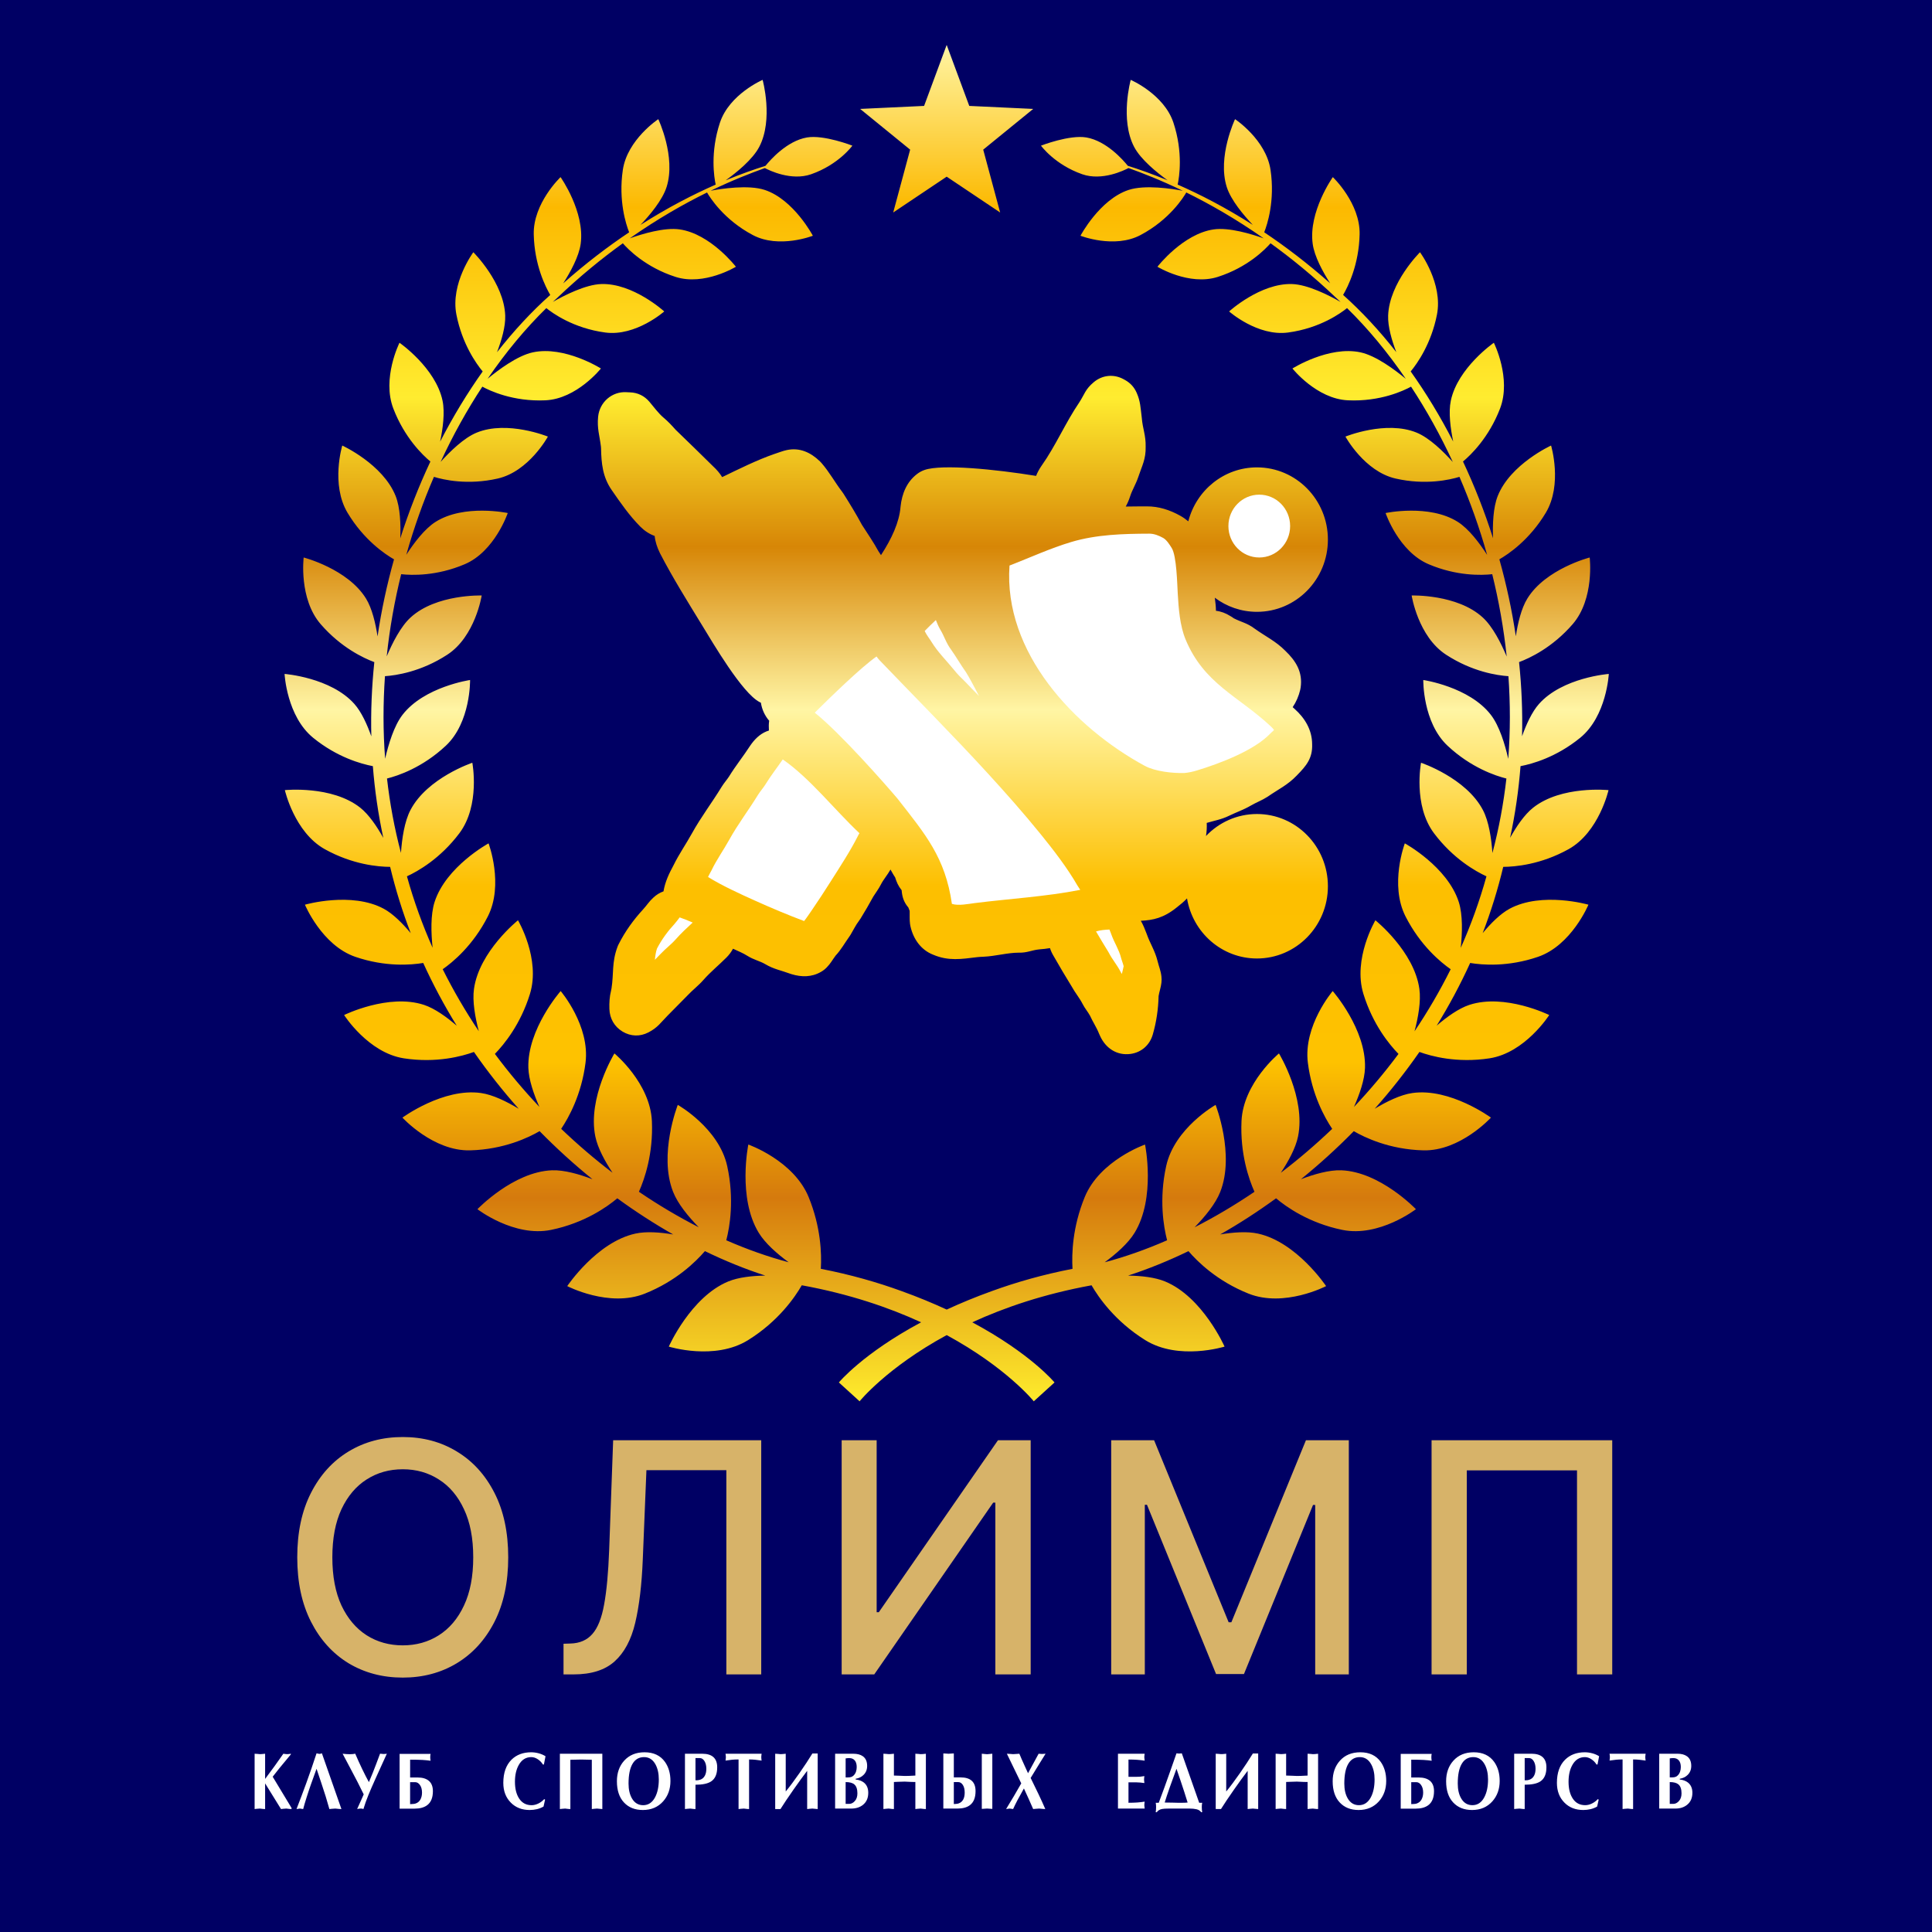 <?xml version="1.0" encoding="UTF-8"?> <svg xmlns="http://www.w3.org/2000/svg" width="90" height="90" viewBox="0 0 90 90" fill="none"><path fill-rule="evenodd" clip-rule="evenodd" d="M0 0H90V90H0V0Z" fill="#000064"></path><path fill-rule="evenodd" clip-rule="evenodd" d="M13.581 84.273C13.544 84.273 13.514 84.272 13.49 84.268C13.396 84.256 13.345 84.25 13.336 84.25C13.299 84.25 13.252 84.253 13.193 84.261C13.134 84.269 13.1 84.273 13.091 84.273L12.35 83.076V84.273C12.313 84.273 12.283 84.272 12.259 84.268C12.165 84.256 12.114 84.25 12.106 84.25C12.069 84.25 12.021 84.253 11.962 84.261C11.903 84.269 11.869 84.273 11.861 84.273V81.696C11.898 81.696 11.946 81.699 12.004 81.705C12.063 81.711 12.097 81.715 12.106 81.715C12.143 81.715 12.173 81.713 12.197 81.711C12.291 81.701 12.342 81.696 12.35 81.696V82.87C12.664 82.453 12.947 82.061 13.199 81.696C13.238 81.702 13.273 81.705 13.302 81.709C13.332 81.713 13.356 81.715 13.376 81.715C13.413 81.715 13.443 81.713 13.467 81.709C13.491 81.706 13.518 81.702 13.549 81.696V81.726L13.013 82.373L12.703 82.767L13.581 84.221V84.273ZM15.905 84.273C15.864 84.273 15.829 84.272 15.801 84.268C15.692 84.256 15.632 84.25 15.621 84.25C15.578 84.25 15.523 84.253 15.457 84.261C15.39 84.269 15.353 84.273 15.344 84.273C15.285 84.062 15.227 83.866 15.171 83.682C15.114 83.5 15.048 83.295 14.972 83.07C14.896 82.844 14.82 82.62 14.746 82.397C14.638 82.692 14.552 82.929 14.489 83.11C14.419 83.309 14.35 83.515 14.283 83.727C14.215 83.94 14.162 84.122 14.123 84.273L13.97 84.25L13.813 84.273C13.976 83.853 14.126 83.455 14.263 83.078C14.427 82.628 14.588 82.161 14.746 81.676C14.788 81.687 14.829 81.696 14.871 81.703C14.895 81.703 14.916 81.701 14.934 81.695C14.953 81.69 14.973 81.684 14.995 81.675L15.905 84.273ZM18.021 81.694C17.816 82.138 17.648 82.508 17.515 82.807C17.349 83.175 17.231 83.448 17.159 83.626C17.065 83.856 16.989 84.071 16.93 84.272C16.893 84.257 16.852 84.25 16.806 84.25C16.758 84.25 16.702 84.257 16.637 84.272C16.704 84.126 16.782 83.953 16.872 83.75C16.893 83.702 16.917 83.648 16.943 83.588C16.867 83.428 16.771 83.237 16.656 83.013C16.582 82.868 16.465 82.645 16.303 82.341C16.188 82.126 16.074 81.911 15.961 81.696C16.096 81.711 16.207 81.718 16.294 81.718C16.392 81.718 16.477 81.71 16.548 81.694C16.648 81.93 16.757 82.168 16.873 82.411C16.99 82.653 17.094 82.856 17.185 83.019C17.272 82.814 17.334 82.664 17.371 82.57C17.408 82.477 17.461 82.338 17.531 82.156C17.59 82.003 17.648 81.85 17.704 81.694L17.854 81.707H17.893C17.935 81.707 17.977 81.703 18.021 81.694ZM20.166 83.44C20.166 83.745 20.075 83.964 19.895 84.096C19.753 84.201 19.556 84.254 19.304 84.254H18.615V81.703H20.058C20.051 81.738 20.047 81.764 20.045 81.781C20.043 81.798 20.042 81.826 20.042 81.863C20.042 81.912 20.048 81.965 20.058 82.022C19.943 82.006 19.818 81.993 19.684 81.985C19.55 81.977 19.357 81.973 19.105 81.973V82.802H19.451C19.682 82.802 19.858 82.855 19.982 82.962C20.104 83.068 20.166 83.227 20.166 83.44ZM19.659 83.507C19.659 83.362 19.628 83.245 19.565 83.155C19.502 83.065 19.427 83.02 19.34 83.02H19.104V84.044C19.148 84.042 19.192 84.038 19.238 84.036C19.284 84.034 19.322 84.027 19.353 84.017C19.455 83.985 19.532 83.922 19.583 83.83C19.634 83.737 19.659 83.63 19.659 83.507ZM25.412 81.812L25.337 82.198H25.291C25.23 82.098 25.15 82.016 25.051 81.951C24.952 81.886 24.851 81.853 24.749 81.853C24.497 81.853 24.302 81.976 24.165 82.221C24.047 82.431 23.988 82.691 23.988 83.001C23.988 83.331 24.056 83.596 24.191 83.794C24.326 83.993 24.517 84.093 24.765 84.093C24.868 84.093 24.971 84.067 25.077 84.016C25.183 83.964 25.274 83.896 25.35 83.811L25.392 83.834L25.32 84.156C25.225 84.211 25.122 84.252 25.012 84.278C24.902 84.304 24.789 84.317 24.674 84.317C24.317 84.317 24.025 84.204 23.799 83.976C23.564 83.741 23.446 83.434 23.446 83.053C23.446 82.586 23.574 82.226 23.828 81.973C24.061 81.743 24.367 81.628 24.746 81.628C24.859 81.628 24.974 81.644 25.092 81.675C25.209 81.706 25.316 81.752 25.412 81.812ZM28.059 84.273C28.029 84.273 27.985 84.269 27.927 84.261C27.869 84.254 27.831 84.25 27.811 84.25C27.778 84.25 27.733 84.253 27.676 84.261C27.618 84.269 27.582 84.273 27.569 84.273V81.977L27.07 81.966L26.57 81.977V84.273C26.533 84.273 26.503 84.272 26.479 84.268C26.385 84.256 26.334 84.25 26.326 84.25C26.289 84.25 26.241 84.253 26.182 84.261C26.123 84.269 26.089 84.273 26.081 84.273V81.696H28.059V84.273ZM31.232 82.963C31.232 83.344 31.118 83.661 30.89 83.916C30.65 84.184 30.335 84.317 29.946 84.317C29.578 84.317 29.285 84.2 29.066 83.965C28.847 83.73 28.738 83.401 28.738 82.978C28.738 82.591 28.85 82.272 29.074 82.022C29.309 81.76 29.626 81.628 30.024 81.628C30.447 81.628 30.764 81.778 30.978 82.078C31.147 82.318 31.232 82.613 31.232 82.963ZM30.69 82.892C30.69 82.615 30.638 82.381 30.534 82.191C30.41 81.966 30.233 81.853 30.005 81.853C29.772 81.853 29.595 81.953 29.473 82.153C29.344 82.363 29.28 82.675 29.28 83.087C29.28 83.362 29.332 83.591 29.437 83.774C29.558 83.986 29.734 84.093 29.962 84.093C30.2 84.093 30.383 83.971 30.514 83.729C30.631 83.509 30.69 83.23 30.69 82.892ZM33.41 82.33C33.41 82.642 33.315 82.861 33.126 82.986C32.971 83.088 32.728 83.14 32.398 83.14V84.273C32.361 84.273 32.33 84.272 32.306 84.268C32.212 84.256 32.161 84.25 32.153 84.25C32.116 84.25 32.068 84.253 32.009 84.261C31.95 84.269 31.916 84.273 31.908 84.273V81.696H32.711C33.177 81.696 33.41 81.907 33.41 82.33ZM32.904 82.397C32.904 82.252 32.875 82.133 32.817 82.039C32.759 81.945 32.687 81.898 32.6 81.898H32.398V82.933C32.445 82.933 32.482 82.932 32.508 82.93C32.535 82.928 32.569 82.92 32.613 82.908C32.713 82.875 32.788 82.81 32.838 82.713C32.882 82.627 32.904 82.522 32.904 82.397ZM35.479 82.015C35.32 81.992 35.224 81.98 35.192 81.977C35.094 81.967 34.995 81.962 34.895 81.962V84.273C34.858 84.273 34.827 84.272 34.803 84.268C34.71 84.256 34.659 84.25 34.65 84.25C34.613 84.25 34.565 84.253 34.506 84.261C34.447 84.269 34.414 84.273 34.405 84.273V81.962C34.29 81.962 34.189 81.966 34.103 81.975C34.017 81.984 33.915 81.997 33.798 82.015C33.803 81.98 33.806 81.949 33.809 81.923C33.812 81.896 33.814 81.873 33.814 81.853C33.814 81.818 33.812 81.788 33.807 81.761C33.803 81.735 33.8 81.713 33.797 81.696H35.479C35.474 81.731 35.471 81.761 35.467 81.788C35.465 81.814 35.463 81.836 35.463 81.853C35.463 81.891 35.465 81.923 35.469 81.949C35.473 81.975 35.477 81.997 35.479 82.015ZM38.091 84.273C38.06 84.273 38.016 84.269 37.959 84.261C37.901 84.254 37.862 84.25 37.843 84.25C37.81 84.25 37.765 84.253 37.707 84.261C37.649 84.269 37.614 84.273 37.601 84.273V82.491C37.42 82.727 37.206 83.022 36.958 83.376C36.71 83.731 36.509 84.029 36.357 84.273H36.112V81.696C36.149 81.696 36.197 81.699 36.256 81.705C36.315 81.711 36.348 81.715 36.357 81.715C36.394 81.715 36.425 81.713 36.449 81.711C36.542 81.701 36.593 81.696 36.602 81.696V83.455C36.789 83.228 37.005 82.939 37.248 82.589C37.477 82.261 37.675 81.96 37.843 81.685H38.091V84.273ZM40.447 83.515C40.447 83.757 40.365 83.945 40.199 84.078C40.056 84.192 39.875 84.25 39.657 84.25H38.903V81.696H39.746C39.935 81.696 40.084 81.734 40.193 81.812C40.328 81.907 40.395 82.057 40.395 82.262C40.395 82.43 40.341 82.568 40.232 82.678C40.136 82.776 40.012 82.837 39.86 82.862V82.896C40.017 82.913 40.144 82.961 40.242 83.038C40.379 83.148 40.447 83.307 40.447 83.515ZM39.909 82.315C39.909 82.182 39.879 82.08 39.818 82.007C39.757 81.934 39.671 81.898 39.559 81.898C39.507 81.898 39.452 81.904 39.393 81.913V82.799H39.494C39.555 82.799 39.607 82.792 39.649 82.78C39.692 82.767 39.732 82.742 39.769 82.705C39.816 82.657 39.852 82.6 39.875 82.532C39.898 82.465 39.909 82.392 39.909 82.315ZM39.941 83.541C39.941 83.346 39.894 83.207 39.798 83.125C39.713 83.052 39.578 83.016 39.393 83.016V84.032H39.556C39.654 84.032 39.743 83.988 39.822 83.899C39.902 83.811 39.941 83.691 39.941 83.541ZM43.131 84.273C43.094 84.273 43.063 84.272 43.04 84.268C42.946 84.256 42.895 84.25 42.886 84.25C42.849 84.25 42.801 84.253 42.742 84.261C42.684 84.269 42.65 84.273 42.641 84.273V83.012C42.565 83.012 42.503 83.011 42.455 83.009C42.266 82.999 42.161 82.994 42.142 82.994C42.066 82.994 41.968 82.997 41.848 83.003C41.728 83.01 41.66 83.012 41.642 83.012V84.272C41.605 84.272 41.575 84.271 41.551 84.268C41.457 84.256 41.406 84.249 41.397 84.249C41.36 84.249 41.312 84.253 41.254 84.261C41.195 84.269 41.161 84.272 41.153 84.272V81.695C41.19 81.695 41.237 81.698 41.296 81.704C41.355 81.711 41.389 81.714 41.397 81.714C41.434 81.714 41.465 81.713 41.489 81.711C41.582 81.701 41.633 81.696 41.642 81.696V82.712C41.718 82.712 41.816 82.716 41.934 82.722C42.053 82.729 42.122 82.731 42.142 82.731C42.218 82.731 42.28 82.73 42.328 82.728C42.519 82.718 42.624 82.713 42.641 82.713V81.696C42.678 81.696 42.726 81.7 42.785 81.705C42.844 81.712 42.877 81.715 42.886 81.715C42.923 81.715 42.954 81.714 42.977 81.712C43.071 81.702 43.122 81.697 43.131 81.697V84.273ZM46.226 84.265C46.2 84.265 46.159 84.263 46.105 84.257C46.05 84.251 46.009 84.249 45.981 84.249C45.955 84.249 45.914 84.251 45.86 84.257C45.806 84.263 45.764 84.265 45.736 84.265V81.695C45.762 81.695 45.802 81.699 45.857 81.707C45.911 81.715 45.953 81.718 45.981 81.718C46.007 81.718 46.047 81.715 46.102 81.707C46.156 81.699 46.197 81.695 46.226 81.695V84.265ZM45.445 83.436C45.445 83.741 45.357 83.96 45.181 84.092C45.042 84.197 44.848 84.25 44.6 84.25H43.944V81.681C43.97 81.681 44.01 81.683 44.064 81.688C44.119 81.694 44.16 81.696 44.188 81.696C44.215 81.696 44.255 81.694 44.309 81.688C44.364 81.683 44.405 81.681 44.433 81.681V82.798H44.747C45.213 82.798 45.445 83.011 45.445 83.436ZM44.939 83.503C44.939 83.356 44.91 83.238 44.853 83.149C44.795 83.06 44.723 83.016 44.636 83.016H44.433V84.04C44.468 84.038 44.505 84.034 44.544 84.032C44.584 84.03 44.618 84.023 44.649 84.013C44.749 83.981 44.824 83.917 44.874 83.822C44.918 83.737 44.939 83.631 44.939 83.503ZM48.707 81.695L48.39 82.206L48.011 82.825L48.054 82.911C48.16 83.134 48.268 83.356 48.377 83.576C48.494 83.822 48.6 84.053 48.694 84.272C48.652 84.271 48.617 84.269 48.589 84.267C48.48 84.255 48.42 84.25 48.41 84.25C48.373 84.25 48.32 84.253 48.253 84.261C48.185 84.269 48.144 84.272 48.129 84.272C48.055 84.099 47.984 83.938 47.916 83.79C47.819 83.577 47.746 83.418 47.698 83.313L47.398 83.858C47.378 83.894 47.341 83.967 47.286 84.078C47.247 84.157 47.217 84.222 47.195 84.272L47.032 84.25L46.868 84.272C46.986 84.083 47.107 83.882 47.231 83.67C47.364 83.443 47.478 83.245 47.574 83.076L46.904 81.696C46.944 81.696 46.998 81.699 47.068 81.705C47.137 81.712 47.18 81.715 47.195 81.715C47.236 81.715 47.291 81.712 47.36 81.705C47.428 81.698 47.47 81.696 47.486 81.696C47.542 81.836 47.625 82.025 47.734 82.262C47.786 82.377 47.838 82.491 47.89 82.604C48.054 82.301 48.218 81.999 48.383 81.696L48.543 81.707L48.707 81.695ZM53.323 84.25H52.079V81.695H53.323C53.318 81.723 53.315 81.752 53.311 81.782C53.309 81.812 53.306 81.837 53.306 81.857C53.306 81.874 53.309 81.901 53.313 81.936C53.318 81.971 53.321 81.998 53.323 82.018C53.212 82.001 53.097 81.987 52.979 81.979C52.86 81.97 52.724 81.966 52.569 81.966V82.772H52.908C52.993 82.772 53.059 82.77 53.106 82.766C53.153 82.763 53.221 82.753 53.31 82.738C53.305 82.766 53.301 82.795 53.299 82.825C53.296 82.855 53.294 82.88 53.294 82.9C53.294 82.917 53.296 82.943 53.301 82.978C53.304 83.013 53.308 83.041 53.31 83.061C53.258 83.053 53.193 83.046 53.116 83.038C53.039 83.031 52.97 83.027 52.909 83.027H52.569V83.98C52.724 83.98 52.86 83.975 52.979 83.967C53.098 83.958 53.212 83.945 53.323 83.927C53.319 83.955 53.316 83.984 53.312 84.014C53.309 84.044 53.307 84.069 53.307 84.089C53.307 84.106 53.309 84.132 53.314 84.167C53.319 84.202 53.322 84.23 53.324 84.25L53.323 84.25ZM56.003 84.419H55.954C55.904 84.349 55.831 84.303 55.737 84.282C55.642 84.26 55.536 84.25 55.418 84.25H54.446C54.3 84.25 54.196 84.257 54.135 84.269C54.024 84.291 53.942 84.341 53.887 84.419H53.838C53.843 84.396 53.847 84.361 53.85 84.314C53.853 84.266 53.855 84.221 53.855 84.179C53.855 84.136 53.854 84.103 53.852 84.081C53.85 84.058 53.845 84.025 53.839 83.98H53.979C54.046 83.802 54.137 83.558 54.25 83.248C54.3 83.113 54.39 82.859 54.521 82.487C54.673 82.054 54.768 81.784 54.805 81.677L54.929 81.688L55.053 81.677L55.863 83.98H56.003C55.99 84.04 55.984 84.106 55.984 84.179C55.984 84.256 55.99 84.336 56.003 84.419ZM55.324 83.969C55.276 83.808 55.224 83.642 55.167 83.47C55.087 83.225 55.03 83.053 54.997 82.956C54.932 82.771 54.868 82.585 54.805 82.397C54.689 82.71 54.586 82.995 54.495 83.252C54.388 83.557 54.308 83.796 54.256 83.969C54.348 83.969 54.467 83.971 54.615 83.974C54.763 83.977 54.843 83.98 54.854 83.98H54.994H55.043H55.086C55.181 83.98 55.261 83.976 55.324 83.969ZM58.611 84.272C58.581 84.272 58.536 84.269 58.479 84.261C58.421 84.253 58.383 84.25 58.363 84.25C58.33 84.25 58.285 84.253 58.228 84.261C58.17 84.269 58.134 84.272 58.121 84.272V82.491C57.941 82.726 57.726 83.021 57.478 83.376C57.23 83.73 57.03 84.029 56.878 84.272H56.633V81.695C56.67 81.695 56.718 81.699 56.776 81.704C56.835 81.711 56.869 81.714 56.878 81.714C56.915 81.714 56.945 81.713 56.969 81.711C57.062 81.701 57.114 81.696 57.122 81.696V83.455C57.31 83.228 57.525 82.939 57.769 82.589C57.997 82.261 58.195 81.96 58.363 81.685H58.611V84.272ZM61.402 84.272C61.365 84.272 61.335 84.271 61.311 84.268C61.217 84.256 61.166 84.25 61.157 84.25C61.12 84.25 61.072 84.253 61.014 84.261C60.955 84.269 60.921 84.272 60.913 84.272V83.012C60.836 83.012 60.774 83.011 60.726 83.009C60.537 82.999 60.433 82.994 60.413 82.994C60.337 82.994 60.239 82.997 60.119 83.003C59.999 83.009 59.931 83.011 59.913 83.011V84.272C59.877 84.272 59.846 84.271 59.822 84.267C59.728 84.255 59.677 84.249 59.669 84.249C59.632 84.249 59.584 84.253 59.525 84.26C59.466 84.268 59.432 84.272 59.424 84.272V81.695C59.461 81.695 59.509 81.698 59.567 81.704C59.626 81.71 59.66 81.714 59.669 81.714C59.706 81.714 59.736 81.713 59.76 81.71C59.854 81.701 59.905 81.695 59.913 81.695V82.712C59.99 82.712 60.087 82.715 60.206 82.722C60.324 82.729 60.393 82.731 60.413 82.731C60.489 82.731 60.551 82.73 60.599 82.728C60.791 82.718 60.895 82.713 60.913 82.713V81.696C60.95 81.696 60.997 81.699 61.056 81.705C61.115 81.712 61.149 81.715 61.157 81.715C61.194 81.715 61.225 81.714 61.249 81.712C61.342 81.702 61.394 81.697 61.402 81.697V84.272ZM64.575 82.963C64.575 83.343 64.461 83.661 64.233 83.916C63.993 84.183 63.679 84.317 63.289 84.317C62.921 84.317 62.628 84.2 62.409 83.965C62.19 83.73 62.081 83.401 62.081 82.978C62.081 82.591 62.193 82.272 62.417 82.022C62.652 81.759 62.969 81.628 63.367 81.628C63.79 81.628 64.107 81.778 64.321 82.078C64.49 82.318 64.575 82.613 64.575 82.963ZM64.033 82.892C64.033 82.614 63.981 82.381 63.877 82.191C63.753 81.966 63.576 81.853 63.348 81.853C63.115 81.853 62.938 81.953 62.816 82.153C62.687 82.363 62.623 82.674 62.623 83.087C62.623 83.362 62.675 83.591 62.78 83.773C62.902 83.986 63.077 84.092 63.305 84.092C63.542 84.092 63.726 83.971 63.857 83.728C63.975 83.508 64.033 83.23 64.033 82.892ZM66.802 83.44C66.802 83.745 66.711 83.963 66.531 84.096C66.389 84.201 66.192 84.254 65.94 84.254H65.251V81.703H66.694C66.687 81.737 66.683 81.764 66.681 81.781C66.679 81.798 66.678 81.826 66.678 81.862C66.678 81.912 66.684 81.965 66.694 82.022C66.579 82.006 66.454 81.993 66.32 81.985C66.187 81.977 65.993 81.973 65.741 81.973V82.802H66.087C66.318 82.802 66.495 82.855 66.618 82.961C66.74 83.068 66.802 83.227 66.802 83.44ZM66.296 83.507C66.296 83.362 66.264 83.245 66.201 83.155C66.138 83.064 66.063 83.02 65.976 83.02H65.741V84.043C65.784 84.041 65.829 84.038 65.874 84.036C65.92 84.034 65.958 84.027 65.989 84.017C66.091 83.984 66.168 83.922 66.219 83.829C66.27 83.737 66.296 83.63 66.296 83.507ZM69.861 82.963C69.861 83.343 69.746 83.661 69.518 83.916C69.278 84.183 68.964 84.317 68.574 84.317C68.206 84.317 67.913 84.2 67.694 83.965C67.475 83.73 67.366 83.401 67.366 82.978C67.366 82.591 67.478 82.272 67.702 82.022C67.938 81.759 68.254 81.628 68.653 81.628C69.075 81.628 69.392 81.778 69.606 82.078C69.776 82.318 69.861 82.613 69.861 82.963ZM69.319 82.892C69.319 82.614 69.266 82.381 69.162 82.191C69.038 81.966 68.861 81.853 68.633 81.853C68.4 81.853 68.223 81.953 68.101 82.153C67.972 82.363 67.908 82.674 67.908 83.087C67.908 83.362 67.96 83.591 68.065 83.773C68.187 83.986 68.362 84.092 68.591 84.092C68.828 84.092 69.012 83.971 69.142 83.728C69.26 83.508 69.319 83.23 69.319 82.892ZM72.038 82.329C72.038 82.642 71.943 82.861 71.754 82.986C71.599 83.088 71.356 83.139 71.026 83.139V84.272C70.989 84.272 70.958 84.271 70.934 84.268C70.841 84.256 70.79 84.25 70.781 84.25C70.744 84.25 70.696 84.253 70.637 84.261C70.578 84.269 70.545 84.272 70.536 84.272V81.695H71.339C71.805 81.695 72.038 81.907 72.038 82.329ZM71.532 82.397C71.532 82.252 71.503 82.132 71.445 82.039C71.388 81.945 71.315 81.898 71.228 81.898H71.026V82.933C71.074 82.933 71.111 82.932 71.137 82.93C71.163 82.928 71.198 82.92 71.241 82.907C71.341 82.875 71.416 82.81 71.466 82.712C71.51 82.627 71.532 82.522 71.532 82.397ZM74.493 81.812L74.418 82.198H74.372C74.311 82.098 74.231 82.016 74.132 81.951C74.033 81.885 73.932 81.853 73.83 81.853C73.577 81.853 73.383 81.976 73.246 82.221C73.128 82.431 73.069 82.691 73.069 83.001C73.069 83.331 73.137 83.595 73.272 83.794C73.406 83.993 73.598 84.092 73.846 84.092C73.948 84.092 74.052 84.067 74.158 84.015C74.263 83.964 74.354 83.896 74.431 83.811L74.473 83.834L74.401 84.156C74.305 84.211 74.203 84.252 74.093 84.278C73.983 84.304 73.87 84.317 73.755 84.317C73.398 84.317 73.106 84.204 72.88 83.976C72.645 83.741 72.527 83.433 72.527 83.053C72.527 82.586 72.654 82.226 72.909 81.973C73.142 81.743 73.448 81.628 73.827 81.628C73.94 81.628 74.055 81.644 74.173 81.675C74.29 81.706 74.397 81.752 74.493 81.812ZM76.66 82.014C76.501 81.992 76.406 81.979 76.373 81.977C76.275 81.967 76.176 81.962 76.076 81.962V84.272C76.039 84.272 76.008 84.271 75.984 84.268C75.891 84.256 75.84 84.25 75.831 84.25C75.794 84.25 75.746 84.253 75.687 84.261C75.629 84.269 75.595 84.272 75.586 84.272V81.962C75.471 81.962 75.37 81.966 75.284 81.975C75.198 81.984 75.096 81.997 74.979 82.014C74.984 81.979 74.987 81.949 74.99 81.922C74.993 81.896 74.995 81.873 74.995 81.853C74.995 81.818 74.993 81.787 74.988 81.761C74.984 81.735 74.981 81.713 74.978 81.695H76.66C76.655 81.731 76.652 81.761 76.648 81.787C76.645 81.814 76.644 81.836 76.644 81.853C76.644 81.891 76.645 81.922 76.65 81.949C76.655 81.975 76.658 81.997 76.66 82.014ZM78.838 83.515C78.838 83.757 78.755 83.945 78.589 84.077C78.446 84.192 78.265 84.25 78.047 84.25H77.293V81.695H78.136C78.325 81.695 78.474 81.734 78.583 81.812C78.718 81.907 78.785 82.057 78.785 82.262C78.785 82.43 78.731 82.568 78.622 82.678C78.526 82.776 78.402 82.837 78.25 82.862V82.896C78.406 82.913 78.534 82.961 78.632 83.038C78.769 83.148 78.838 83.307 78.838 83.515ZM78.299 82.314C78.299 82.182 78.268 82.079 78.207 82.007C78.146 81.934 78.06 81.898 77.949 81.898C77.897 81.898 77.842 81.904 77.783 81.913V82.798H77.884C77.945 82.798 77.997 82.792 78.039 82.779C78.082 82.767 78.121 82.742 78.158 82.704C78.206 82.657 78.242 82.599 78.264 82.532C78.287 82.464 78.299 82.392 78.299 82.314ZM78.332 83.541C78.332 83.346 78.284 83.207 78.188 83.124C78.103 83.052 77.968 83.016 77.783 83.016V84.032H77.946C78.044 84.032 78.133 83.988 78.212 83.899C78.292 83.81 78.332 83.691 78.332 83.541Z" fill="white"></path><path d="M55.356 24.286C55.726 22.84 57.018 21.772 58.554 21.772C60.379 21.772 61.859 23.278 61.859 25.137C61.859 26.995 60.379 28.501 58.554 28.501C57.819 28.501 57.139 28.257 56.59 27.843C56.616 28.041 56.642 28.242 56.644 28.453C56.872 28.478 57.098 28.562 57.31 28.696C57.367 28.727 57.42 28.762 57.474 28.803C57.838 28.987 58.091 29.02 58.433 29.275C58.951 29.647 59.437 29.871 59.873 30.315C60.364 30.783 60.693 31.305 60.589 32.027C60.583 32.066 60.577 32.1 60.568 32.139C60.499 32.428 60.38 32.705 60.218 32.942C60.247 32.968 60.277 32.995 60.306 33.022C60.787 33.451 61.123 34.003 61.124 34.669C61.149 35.327 60.848 35.677 60.422 36.112C60.415 36.119 60.411 36.123 60.404 36.131C59.981 36.571 59.559 36.762 59.078 37.095C59.066 37.103 59.056 37.11 59.044 37.118C58.784 37.285 58.52 37.379 58.266 37.528C57.931 37.725 57.597 37.834 57.256 38.001C56.894 38.177 56.581 38.225 56.214 38.334C56.224 38.536 56.212 38.743 56.18 38.945C56.781 38.313 57.623 37.92 58.554 37.92C60.379 37.92 61.859 39.427 61.859 41.285C61.859 43.143 60.379 44.65 58.554 44.65C56.919 44.65 55.56 43.44 55.296 41.851C55.156 42 54.998 42.13 54.829 42.262C54.209 42.765 53.717 42.866 53.144 42.893C53.248 43.073 53.328 43.269 53.41 43.486C53.414 43.496 53.417 43.505 53.421 43.516C53.577 43.959 53.804 44.284 53.925 44.776C53.988 45.035 54.072 45.206 54.104 45.492C54.115 45.593 54.115 45.681 54.103 45.782C54.078 46.005 54.003 46.199 53.971 46.402C53.958 47.009 53.869 47.613 53.7 48.195C53.557 48.686 53.168 49.026 52.67 49.095C52.028 49.184 51.504 48.828 51.246 48.259C51.226 48.22 51.208 48.18 51.191 48.136C51.085 47.864 50.899 47.589 50.78 47.32C50.681 47.136 50.536 46.974 50.432 46.768C50.292 46.492 50.08 46.243 49.923 45.954C49.633 45.486 49.353 45.011 49.08 44.533C49.009 44.416 48.953 44.294 48.912 44.167C48.746 44.195 48.579 44.214 48.412 44.226C48.05 44.262 47.851 44.39 47.455 44.379C46.928 44.38 46.368 44.544 45.817 44.568C45.721 44.572 45.623 44.576 45.527 44.587C44.79 44.677 44.189 44.779 43.473 44.475C42.905 44.255 42.545 43.745 42.412 43.15C42.404 43.113 42.398 43.082 42.393 43.045C42.364 42.834 42.383 42.626 42.376 42.433C42.353 42.379 42.332 42.325 42.312 42.27C42.158 42.092 42.066 41.896 42.025 41.659C42.013 41.593 42.007 41.531 42.002 41.47C41.838 41.264 41.769 41.092 41.697 40.867C41.617 40.753 41.563 40.645 41.483 40.507C41.341 40.76 41.152 40.972 41.035 41.204C40.928 41.416 40.8 41.576 40.68 41.769C40.492 42.115 40.294 42.455 40.088 42.79C40.062 42.832 40.038 42.867 40.008 42.906C39.867 43.087 39.747 43.338 39.626 43.538C39.608 43.567 39.593 43.591 39.573 43.619C39.343 43.941 39.182 44.242 38.924 44.518C38.773 44.719 38.696 44.881 38.507 45.072C38.424 45.155 38.344 45.217 38.242 45.275C37.806 45.525 37.338 45.522 36.872 45.38C36.846 45.373 36.825 45.365 36.799 45.356C36.381 45.2 36.052 45.154 35.645 44.912C35.399 44.767 35.104 44.709 34.816 44.526C34.615 44.398 34.378 44.302 34.146 44.195C34.067 44.341 33.97 44.475 33.846 44.6C33.495 44.952 33.097 45.276 32.77 45.648C32.533 45.918 32.262 46.12 32.024 46.374C32.019 46.381 32.013 46.386 32.008 46.391C31.708 46.699 31.407 47.003 31.104 47.307C30.777 47.635 30.649 47.863 30.206 48.093C29.814 48.297 29.382 48.283 29.002 48.056C28.623 47.828 28.402 47.449 28.388 47.001C28.379 46.712 28.394 46.433 28.465 46.151C28.474 46.117 28.48 46.083 28.486 46.048C28.596 45.351 28.493 44.845 28.76 44.12C28.777 44.071 28.795 44.031 28.819 43.985C29.119 43.389 29.512 42.846 29.961 42.359C30.134 42.171 30.234 41.997 30.434 41.816C30.581 41.678 30.739 41.583 30.908 41.523C30.986 41.07 31.164 40.699 31.378 40.304C31.632 39.783 31.957 39.323 32.235 38.819C32.652 38.065 33.168 37.39 33.614 36.659C33.728 36.473 33.863 36.324 33.958 36.178C34.265 35.676 34.631 35.226 34.948 34.735C34.972 34.698 34.994 34.667 35.011 34.646C35.231 34.349 35.496 34.129 35.819 34.031C35.809 33.868 35.809 33.72 35.831 33.575C35.627 33.34 35.492 33.045 35.446 32.736C35.427 32.727 35.407 32.718 35.388 32.707C34.571 32.288 33.205 29.941 32.702 29.121C32.048 28.053 31.328 26.899 30.753 25.787C30.747 25.776 30.742 25.766 30.737 25.755C30.611 25.495 30.524 25.237 30.497 24.967C30.251 24.879 30.021 24.727 29.824 24.529C29.312 24.011 28.906 23.423 28.492 22.824C28.075 22.222 28.012 21.586 27.999 20.876C27.999 20.851 27.996 20.825 27.993 20.8C27.932 20.284 27.807 19.962 27.863 19.409C27.932 18.732 28.512 18.23 29.18 18.27C29.238 18.273 29.295 18.276 29.352 18.278C29.712 18.291 30.016 18.44 30.252 18.716C30.455 18.955 30.674 19.258 30.913 19.458C31.119 19.63 31.296 19.82 31.473 20.02C32.058 20.585 32.641 21.152 33.213 21.717C33.385 21.876 33.531 22.044 33.641 22.226C34.403 21.856 35.285 21.419 36.073 21.148C36.084 21.145 36.092 21.142 36.102 21.138C36.288 21.079 36.452 21.009 36.647 20.967C37.252 20.835 37.768 21.077 38.196 21.492C38.222 21.518 38.244 21.541 38.269 21.569C38.64 21.995 38.893 22.469 39.23 22.909C39.255 22.942 39.275 22.971 39.297 23.005C39.595 23.478 39.887 23.954 40.151 24.447C40.414 24.855 40.687 25.252 40.919 25.674C40.961 25.743 41.001 25.804 41.04 25.86C41.538 25.097 41.89 24.331 41.949 23.624C41.95 23.615 41.951 23.606 41.952 23.597C42.015 23 42.237 22.449 42.723 22.079C42.835 21.994 42.941 21.937 43.074 21.891C43.881 21.614 46.354 21.859 48.265 22.169C48.325 22.015 48.406 21.865 48.503 21.721C48.51 21.71 48.516 21.702 48.523 21.692C49.174 20.773 49.634 19.691 50.275 18.748C50.53 18.358 50.548 18.143 50.951 17.804C51.351 17.468 51.882 17.414 52.339 17.664C52.366 17.679 52.393 17.693 52.419 17.708C52.664 17.848 52.836 18.038 52.951 18.299C53.127 18.699 53.128 18.99 53.182 19.405C53.185 19.43 53.188 19.451 53.19 19.475C53.226 19.954 53.381 20.277 53.369 20.805C53.384 21.396 53.197 21.701 53.019 22.238C52.916 22.547 52.74 22.828 52.648 23.115C52.59 23.294 52.523 23.453 52.441 23.597C52.767 23.59 53.094 23.591 53.422 23.589C53.976 23.585 54.498 23.756 54.98 24.025C55.118 24.102 55.242 24.19 55.356 24.286ZM48.158 65.278C48.158 65.278 46.892 63.709 44.101 62.194C41.309 63.709 40.043 65.278 40.043 65.278L39.078 64.4C39.078 64.4 40.188 63.054 42.908 61.598C41.408 60.908 39.564 60.277 37.35 59.873C37.035 60.422 36.263 61.55 34.847 62.429C33.289 63.397 31.155 62.73 31.155 62.73C31.155 62.73 32.174 60.421 33.921 59.697C34.399 59.499 35.041 59.431 35.651 59.422C34.723 59.121 33.78 58.739 32.837 58.282C32.417 58.772 31.497 59.68 30.038 60.262C28.373 60.926 26.424 59.912 26.424 59.912C26.424 59.912 27.794 57.86 29.601 57.465C30.107 57.354 30.757 57.404 31.36 57.506C30.482 57.007 29.61 56.444 28.756 55.822C28.296 56.211 27.234 56.972 25.67 57.293C23.951 57.645 22.241 56.329 22.241 56.329C22.241 56.329 23.906 54.586 25.715 54.517C26.282 54.496 26.987 54.699 27.6 54.934C26.75 54.246 25.925 53.498 25.136 52.693C24.634 52.986 23.475 53.548 21.896 53.588C20.179 53.63 18.747 52.063 18.747 52.063C18.747 52.063 20.645 50.669 22.404 50.917C22.957 50.994 23.608 51.316 24.162 51.65C23.424 50.819 22.725 49.936 22.078 49.004C21.538 49.201 20.332 49.535 18.814 49.301C17.15 49.044 16.03 47.284 16.03 47.284C16.03 47.284 18.095 46.267 19.751 46.811C20.254 46.977 20.808 47.377 21.277 47.782C20.701 46.85 20.177 45.874 19.715 44.859C19.145 44.954 17.948 45.051 16.553 44.573C14.991 44.037 14.205 42.144 14.205 42.144C14.205 42.144 16.367 41.521 17.875 42.332C18.312 42.568 18.759 43.02 19.134 43.471C18.75 42.475 18.428 41.444 18.174 40.382C17.624 40.38 16.426 40.278 15.131 39.559C13.713 38.77 13.27 36.807 13.27 36.807C13.27 36.807 15.461 36.581 16.781 37.625C17.187 37.947 17.561 38.504 17.856 39.032C17.616 37.919 17.456 36.803 17.369 35.69C16.83 35.588 15.707 35.279 14.592 34.372C13.354 33.366 13.256 31.394 13.256 31.394C13.256 31.394 15.408 31.556 16.508 32.792C16.839 33.165 17.103 33.751 17.298 34.303C17.269 33.138 17.319 31.982 17.437 30.844C16.95 30.663 15.888 30.172 14.938 29.075C13.912 27.89 14.146 25.97 14.146 25.97C14.146 25.97 16.197 26.498 17.05 27.882C17.333 28.341 17.495 29.036 17.588 29.646C17.768 28.422 18.028 27.221 18.355 26.056C17.939 25.819 16.952 25.158 16.191 23.889C15.398 22.567 15.944 20.755 15.944 20.755C15.944 20.755 17.836 21.619 18.429 23.103C18.645 23.645 18.672 24.437 18.647 25.078C19.043 23.835 19.515 22.637 20.049 21.5C19.685 21.197 18.845 20.389 18.324 19.035C17.78 17.622 18.61 15.967 18.61 15.967C18.61 15.967 20.291 17.13 20.615 18.664C20.731 19.215 20.631 19.965 20.503 20.574C21.104 19.406 21.77 18.31 22.485 17.304C22.173 16.926 21.53 16.016 21.262 14.661C20.973 13.203 22.05 11.75 22.05 11.75C22.05 11.75 23.479 13.164 23.535 14.7C23.554 15.215 23.361 15.865 23.152 16.409C23.937 15.407 24.77 14.51 25.633 13.74C25.407 13.357 24.897 12.338 24.864 10.924C24.828 9.467 26.113 8.251 26.113 8.251C26.113 8.251 27.254 9.863 27.051 11.356C26.97 11.948 26.572 12.674 26.235 13.2C27.286 12.268 28.321 11.483 29.308 10.822C29.166 10.463 28.8 9.353 29.014 7.914C29.224 6.502 30.666 5.551 30.666 5.551C30.666 5.551 31.498 7.304 31.053 8.71C30.859 9.323 30.267 10.025 29.837 10.477C31.124 9.657 32.315 9.05 33.339 8.6C33.266 8.26 33.078 7.103 33.537 5.716C33.975 4.389 35.526 3.721 35.526 3.721C35.526 3.721 36.036 5.557 35.371 6.837C35.062 7.433 34.298 8.047 33.806 8.4C34.536 8.098 35.165 7.88 35.66 7.725C35.885 7.446 36.658 6.566 37.589 6.404C38.379 6.267 39.707 6.785 39.707 6.785C39.707 6.785 39.071 7.668 37.785 8.117C36.861 8.44 35.831 7.936 35.63 7.829C34.984 8.06 34.118 8.396 33.104 8.886C33.583 8.795 34.86 8.593 35.631 8.85C36.979 9.301 37.866 10.982 37.866 10.982C37.866 10.982 36.294 11.597 35.074 10.952C33.717 10.236 33.065 9.19 32.937 8.967C31.868 9.493 30.642 10.187 29.336 11.103C29.898 10.902 30.946 10.582 31.663 10.687C33.099 10.895 34.281 12.426 34.281 12.426C34.281 12.426 32.808 13.327 31.471 12.899C30.069 12.451 29.244 11.598 29.014 11.333C28.035 12.039 27.017 12.869 25.99 13.846C25.911 13.918 25.832 13.991 25.753 14.064C26.285 13.761 27.274 13.256 28.008 13.232C29.488 13.182 30.943 14.508 30.943 14.508C30.943 14.508 29.619 15.679 28.198 15.49C26.7 15.291 25.718 14.571 25.45 14.353C24.483 15.299 23.561 16.407 22.715 17.645C23.2 17.243 24.096 16.568 24.823 16.413C26.302 16.097 27.993 17.166 27.993 17.166C27.993 17.166 26.868 18.582 25.408 18.648C23.9 18.718 22.802 18.195 22.469 18.012C21.757 19.095 21.103 20.27 20.525 21.518C20.964 21.03 21.613 20.395 22.207 20.153C23.637 19.568 25.523 20.338 25.523 20.338C25.523 20.338 24.64 21.963 23.185 22.293C21.79 22.61 20.662 22.352 20.214 22.214C19.714 23.372 19.281 24.587 18.927 25.843C19.281 25.296 19.78 24.633 20.289 24.312C21.624 23.467 23.653 23.899 23.653 23.899C23.653 23.899 23.048 25.692 21.643 26.286C20.336 26.84 19.189 26.803 18.688 26.748C18.38 27.993 18.151 29.274 18.014 30.577C18.275 29.958 18.666 29.183 19.13 28.761C20.324 27.67 22.439 27.74 22.439 27.74C22.439 27.74 22.143 29.65 20.834 30.5C19.609 31.298 18.441 31.465 17.933 31.499C17.844 32.768 17.841 34.054 17.941 35.346C18.095 34.674 18.354 33.813 18.75 33.3C19.761 31.988 21.898 31.677 21.898 31.677C21.898 31.677 21.933 33.65 20.766 34.741C19.676 35.761 18.535 36.14 18.028 36.266C18.16 37.423 18.373 38.581 18.678 39.732C18.725 39.063 18.842 38.263 19.123 37.731C19.91 36.231 22.003 35.532 22.003 35.532C22.003 35.532 22.381 37.509 21.4 38.815C20.508 40.002 19.462 40.59 18.957 40.822C19.277 41.974 19.679 43.084 20.152 44.149C20.08 43.461 20.053 42.614 20.245 42.017C20.777 40.367 22.759 39.287 22.759 39.287C22.759 39.287 23.483 41.206 22.723 42.695C22.036 44.044 21.092 44.823 20.623 45.15C21.125 46.156 21.689 47.12 22.304 48.036C22.135 47.394 21.998 46.642 22.08 46.066C22.326 44.312 24.13 42.87 24.13 42.87C24.13 42.87 25.192 44.666 24.687 46.301C24.249 47.722 23.48 48.657 23.054 49.095C23.702 49.966 24.397 50.79 25.127 51.563C24.866 50.976 24.631 50.302 24.613 49.747C24.557 47.942 26.118 46.167 26.118 46.167C26.118 46.167 27.497 47.78 27.275 49.514C27.087 50.991 26.497 52.057 26.142 52.585C26.912 53.322 27.713 54.005 28.534 54.631C28.181 54.098 27.844 53.483 27.733 52.944C27.36 51.139 28.622 49.073 28.622 49.073C28.622 49.073 30.288 50.447 30.368 52.228C30.434 53.745 30.028 54.921 29.763 55.517C30.68 56.14 31.614 56.692 32.549 57.17C32.07 56.678 31.574 56.079 31.355 55.52C30.667 53.773 31.574 51.47 31.574 51.47C31.574 51.47 33.489 52.549 33.877 54.325C34.215 55.868 33.997 57.143 33.833 57.777C34.813 58.205 35.788 58.549 36.739 58.801C36.2 58.406 35.645 57.92 35.344 57.426C34.35 55.795 34.86 53.317 34.86 53.317C34.86 53.317 36.971 54.056 37.672 55.771C38.239 57.161 38.279 58.405 38.237 59.107C39.62 59.374 40.873 59.735 41.996 60.143C42.768 60.421 43.468 60.712 44.101 61.005C44.734 60.712 45.434 60.421 46.206 60.143C47.328 59.735 48.581 59.374 49.962 59.107C49.92 58.405 49.96 57.162 50.528 55.771C51.228 54.056 53.34 53.317 53.34 53.317C53.34 53.317 53.851 55.795 52.855 57.426C52.554 57.92 51.999 58.406 51.46 58.802C52.411 58.55 53.387 58.206 54.368 57.777C54.204 57.143 53.985 55.868 54.324 54.325C54.711 52.549 56.627 51.47 56.627 51.47C56.627 51.47 57.533 53.773 56.845 55.52C56.626 56.079 56.13 56.679 55.65 57.171C56.586 56.694 57.52 56.141 58.438 55.518C58.172 54.922 57.766 53.746 57.834 52.228C57.912 50.447 59.579 49.073 59.579 49.073C59.579 49.073 60.839 51.139 60.467 52.944C60.356 53.484 60.018 54.101 59.664 54.634C60.486 54.008 61.288 53.323 62.059 52.586C61.704 52.058 61.114 50.992 60.926 49.514C60.703 47.78 62.083 46.167 62.083 46.167C62.083 46.167 63.644 47.942 63.587 49.747C63.569 50.304 63.333 50.979 63.072 51.567C63.803 50.793 64.498 49.968 65.147 49.096C64.721 48.659 63.951 47.724 63.513 46.301C63.009 44.666 64.071 42.87 64.071 42.87C64.071 42.87 65.875 44.312 66.12 46.066C66.201 46.644 66.064 47.399 65.894 48.042C66.511 47.124 67.076 46.159 67.578 45.151C67.11 44.825 66.165 44.046 65.477 42.695C64.717 41.206 65.442 39.287 65.442 39.287C65.442 39.287 67.423 40.367 67.955 42.017C68.147 42.616 68.12 43.466 68.047 44.156C68.521 43.089 68.924 41.977 69.245 40.823C68.741 40.591 67.694 40.003 66.801 38.815C65.819 37.509 66.197 35.532 66.197 35.532C66.197 35.532 68.29 36.231 69.078 37.731C69.359 38.265 69.476 39.068 69.523 39.738C69.828 38.585 70.042 37.425 70.174 36.267C69.669 36.141 68.525 35.762 67.435 34.741C66.269 33.65 66.302 31.677 66.302 31.677C66.302 31.677 68.439 31.988 69.45 33.3C69.848 33.815 70.108 34.678 70.261 35.351C70.36 34.058 70.358 32.77 70.268 31.499C69.762 31.466 68.593 31.299 67.366 30.5C66.056 29.65 65.76 27.74 65.76 27.74C65.76 27.74 67.876 27.67 69.069 28.761C69.535 29.185 69.927 29.964 70.188 30.584C70.051 29.278 69.822 27.995 69.514 26.748C69.014 26.803 67.865 26.84 66.557 26.286C65.152 25.692 64.546 23.899 64.546 23.899C64.546 23.899 66.576 23.467 67.911 24.312C68.421 24.634 68.922 25.3 69.276 25.848C68.922 24.59 68.487 23.373 67.987 22.214C67.54 22.351 66.411 22.611 65.014 22.293C63.559 21.963 62.676 20.338 62.676 20.338C62.676 20.338 64.563 19.568 65.992 20.153C66.587 20.396 67.239 21.034 67.678 21.523C67.1 20.273 66.445 19.096 65.732 18.012C65.4 18.194 64.302 18.718 62.791 18.648C61.332 18.582 60.207 17.166 60.207 17.166C60.207 17.166 61.899 16.097 63.376 16.413C64.105 16.569 65.004 17.246 65.488 17.648C64.641 16.409 63.719 15.299 62.75 14.352C62.484 14.569 61.502 15.291 60.001 15.49C58.581 15.679 57.257 14.508 57.257 14.508C57.257 14.508 58.712 13.182 60.191 13.232C60.928 13.256 61.92 13.763 62.451 14.067C62.371 13.992 62.291 13.919 62.211 13.846C61.184 12.869 60.165 12.038 59.187 11.332C58.957 11.596 58.132 12.451 56.729 12.899C55.391 13.327 53.918 12.426 53.918 12.426C53.918 12.426 55.101 10.895 56.537 10.687C57.256 10.582 58.306 10.903 58.867 11.104C57.56 10.187 56.333 9.493 55.262 8.966C55.136 9.187 54.484 10.235 53.125 10.952C51.906 11.597 50.333 10.982 50.333 10.982C50.333 10.982 51.22 9.301 52.569 8.85C53.342 8.592 54.623 8.796 55.099 8.887C54.083 8.396 53.217 8.059 52.571 7.828C52.372 7.934 51.341 8.441 50.415 8.117C49.129 7.668 48.493 6.785 48.493 6.785C48.493 6.785 49.821 6.267 50.611 6.404C51.54 6.566 52.313 7.445 52.538 7.724C53.033 7.879 53.661 8.097 54.391 8.399C53.9 8.045 53.138 7.432 52.829 6.837C52.165 5.557 52.673 3.721 52.673 3.721C52.673 3.721 54.225 4.389 54.663 5.716C55.121 7.102 54.934 8.259 54.86 8.599C55.884 9.049 57.075 9.656 58.36 10.475C57.931 10.023 57.34 9.322 57.146 8.71C56.701 7.304 57.533 5.551 57.533 5.551C57.533 5.551 58.975 6.502 59.186 7.914C59.4 9.352 59.034 10.461 58.892 10.821C59.878 11.482 60.912 12.266 61.963 13.196C61.626 12.671 61.229 11.947 61.15 11.356C60.946 9.863 62.088 8.251 62.088 8.251C62.088 8.251 63.372 9.467 63.336 10.924C63.303 12.337 62.793 13.355 62.567 13.739C63.429 14.508 64.261 15.404 65.045 16.405C64.837 15.861 64.646 15.214 64.665 14.7C64.72 13.164 66.149 11.75 66.149 11.75C66.149 11.75 67.227 13.203 66.938 14.661C66.67 16.014 66.028 16.924 65.715 17.303C66.43 18.308 67.096 19.403 67.696 20.571C67.569 19.962 67.469 19.213 67.585 18.664C67.909 17.13 69.589 15.967 69.589 15.967C69.589 15.967 70.42 17.622 69.877 19.035C69.356 20.389 68.516 21.196 68.152 21.499C68.686 22.635 69.157 23.831 69.552 25.072C69.528 24.432 69.555 23.644 69.771 23.103C70.363 21.619 72.255 20.755 72.255 20.755C72.255 20.755 72.801 22.567 72.008 23.889C71.248 25.157 70.263 25.817 69.846 26.055C70.172 27.218 70.432 28.417 70.613 29.64C70.705 29.031 70.867 28.34 71.15 27.882C72.002 26.498 74.054 25.97 74.054 25.97C74.054 25.97 74.287 27.89 73.262 29.075C72.313 30.171 71.252 30.662 70.764 30.843C70.882 31.98 70.932 33.135 70.903 34.298C71.098 33.748 71.362 33.164 71.692 32.792C72.791 31.556 74.944 31.394 74.944 31.394C74.944 31.394 74.845 33.366 73.608 34.372C72.493 35.278 71.372 35.588 70.832 35.69C70.746 36.801 70.586 37.917 70.346 39.029C70.64 38.501 71.014 37.946 71.42 37.625C72.739 36.581 74.931 36.807 74.931 36.807C74.931 36.807 74.487 38.77 73.069 39.559C71.774 40.278 70.577 40.379 70.026 40.382C69.773 41.443 69.451 42.473 69.069 43.468C69.443 43.017 69.888 42.568 70.324 42.332C71.833 41.521 73.995 42.144 73.995 42.144C73.995 42.144 73.209 44.037 71.646 44.573C70.252 45.051 69.056 44.954 68.486 44.859C68.025 45.873 67.501 46.848 66.926 47.779C67.395 47.375 67.947 46.976 68.449 46.811C70.106 46.267 72.169 47.284 72.169 47.284C72.169 47.284 71.049 49.044 69.386 49.301C67.868 49.534 66.663 49.201 66.123 49.004C65.476 49.935 64.778 50.818 64.04 51.649C64.594 51.315 65.244 50.994 65.796 50.917C67.554 50.669 69.453 52.063 69.453 52.063C69.453 52.063 68.021 53.63 66.305 53.588C64.726 53.548 63.567 52.987 63.065 52.694C62.276 53.498 61.451 54.246 60.602 54.933C61.214 54.699 61.919 54.496 62.484 54.517C64.294 54.586 65.959 56.329 65.959 56.329C65.959 56.329 64.247 57.645 62.53 57.293C60.966 56.972 59.905 56.211 59.444 55.822C58.59 56.444 57.719 57.007 56.842 57.505C57.444 57.404 58.093 57.354 58.599 57.465C60.406 57.86 61.775 59.912 61.775 59.912C61.775 59.912 59.826 60.926 58.162 60.262C56.704 59.68 55.783 58.773 55.364 58.283C54.42 58.739 53.477 59.121 52.55 59.422C53.16 59.431 53.801 59.499 54.278 59.697C56.025 60.421 57.045 62.73 57.045 62.73C57.045 62.73 54.91 63.397 53.352 62.429C51.938 61.55 51.165 60.423 50.849 59.874C48.636 60.278 46.793 60.908 45.293 61.598C48.013 63.054 49.124 64.4 49.124 64.4L48.158 65.278ZM44.1 2.093L45.152 4.934L48.131 5.074L45.802 6.971L46.591 9.899L44.1 8.23L41.609 9.899L42.398 6.971L40.069 5.074L43.048 4.934L44.1 2.093ZM52.152 46.003C52.18 45.882 52.215 45.769 52.237 45.642C52.208 45.515 52.142 45.355 52.112 45.236C52.025 44.882 51.788 44.514 51.668 44.171C51.651 44.125 51.613 44.017 51.574 43.932C51.372 43.94 51.166 43.959 50.974 44.013C50.966 44.015 50.958 44.017 50.95 44.02C51.138 44.34 51.328 44.659 51.524 44.974C51.535 44.99 51.542 45.004 51.551 45.021C51.704 45.323 51.934 45.583 52.092 45.896C52.111 45.933 52.131 45.968 52.152 46.003ZM58.554 23.673C57.76 23.673 57.117 24.328 57.117 25.137C57.117 25.945 57.76 26.6 58.554 26.6C59.349 26.6 59.992 25.945 59.992 25.137C59.992 24.328 59.349 23.673 58.554 23.673ZM30.4 45.34C30.492 45.246 30.583 45.154 30.674 45.061C30.897 44.823 31.165 44.623 31.377 44.382C31.624 44.1 31.897 43.851 32.161 43.606C31.939 43.51 31.71 43.419 31.555 43.367C31.477 43.464 31.399 43.577 31.323 43.66C31.001 44.009 30.716 44.395 30.497 44.819C30.445 44.975 30.417 45.152 30.4 45.34ZM36.357 36.007C36.086 36.4 35.792 36.777 35.543 37.183C35.54 37.188 35.537 37.192 35.534 37.197C35.43 37.358 35.298 37.503 35.2 37.663C34.769 38.368 34.262 39.028 33.863 39.751C33.599 40.228 33.276 40.679 33.041 41.169C33.036 41.18 33.032 41.188 33.026 41.198C32.978 41.286 32.924 41.383 32.876 41.483C33.549 41.9 34.374 42.274 35.049 42.579C35.804 42.92 36.576 43.245 37.352 43.537C37.489 43.363 37.628 43.15 37.733 42.999C38.028 42.569 38.312 42.13 38.591 41.69C39.013 41.026 39.511 40.265 39.856 39.576C39.88 39.524 39.905 39.481 39.93 39.444C38.769 38.355 37.624 36.883 36.364 36.013C36.361 36.01 36.36 36.009 36.357 36.007ZM40.725 31.213C40.005 31.716 38.581 33.102 37.849 33.83C39.034 34.775 41.12 37.146 41.694 37.824C41.7 37.83 41.705 37.836 41.71 37.843C42.998 39.491 43.928 40.577 44.236 42.737C44.541 42.836 45.005 42.738 45.304 42.7C46.903 42.497 48.617 42.399 50.215 42.083C50.164 42.007 50.118 41.938 50.09 41.891C49.607 41.051 48.972 40.231 48.365 39.482C47.583 38.517 46.758 37.584 45.92 36.669C44.268 34.863 42.549 33.144 40.858 31.379C40.823 31.343 40.775 31.279 40.725 31.213ZM42.972 30.02C42.973 30.026 42.973 30.032 42.974 30.038C43.053 30.204 43.202 30.393 43.294 30.544C43.576 31.006 43.984 31.406 44.332 31.833C44.484 32.025 44.658 32.201 44.835 32.369C44.843 32.376 44.849 32.383 44.857 32.391C45.069 32.613 45.282 32.835 45.499 33.055C45.253 32.571 45.009 32.129 44.894 31.948C44.652 31.608 44.445 31.245 44.206 30.904C43.968 30.593 43.888 30.279 43.697 29.962C43.614 29.826 43.55 29.67 43.489 29.516C43.313 29.68 43.139 29.847 42.972 30.02ZM59.242 34.638C59.204 34.574 59.107 34.481 59.066 34.444C57.589 33.067 55.974 32.483 55.12 30.414C54.855 29.773 54.796 28.971 54.757 28.28C54.73 27.823 54.705 26.532 54.478 26.163C54.383 26.009 54.241 25.781 54.081 25.692C53.886 25.583 53.658 25.49 53.433 25.491C52.219 25.495 50.977 25.528 49.804 25.877C48.843 26.163 47.862 26.611 46.92 26.977C46.631 31.027 49.944 34.53 53.222 36.306C53.706 36.569 54.521 36.657 55.069 36.64C55.266 36.622 55.46 36.578 55.648 36.521C56.694 36.205 58.3 35.601 59.059 34.812C59.107 34.76 59.184 34.696 59.242 34.638ZM50.807 43.408C51.096 43.326 51.398 43.306 51.697 43.3C51.77 43.304 51.858 43.291 51.915 43.35C52.087 43.505 52.163 43.733 52.244 43.945C52.38 44.333 52.611 44.682 52.711 45.084C52.755 45.269 52.84 45.444 52.861 45.635C52.833 45.884 52.722 46.118 52.721 46.372C52.711 46.866 52.639 47.359 52.501 47.834C52.405 47.847 52.393 47.73 52.354 47.668C52.235 47.361 52.047 47.088 51.914 46.786C51.817 46.569 51.65 46.396 51.543 46.184C51.387 45.877 51.159 45.617 51.003 45.31C50.709 44.837 50.426 44.356 50.149 43.872C50.086 43.775 50.068 43.661 50.066 43.548C50.311 43.49 50.564 43.478 50.807 43.408ZM58.554 23.045C59.689 23.045 60.609 23.981 60.609 25.137C60.609 26.292 59.689 27.228 58.554 27.228C57.419 27.228 56.5 26.292 56.5 25.137C56.5 23.981 57.419 23.045 58.554 23.045ZM31.273 42.76C31.344 42.69 31.451 42.705 31.54 42.712C31.786 42.756 32.867 43.215 33.13 43.387C33.094 43.498 33.052 43.611 32.967 43.694C32.596 44.069 32.187 44.403 31.837 44.8C31.617 45.052 31.348 45.252 31.12 45.495C30.824 45.799 30.524 46.098 30.226 46.4C30.034 46.59 29.883 46.832 29.638 46.959C29.633 46.794 29.635 46.628 29.677 46.468C29.832 45.845 29.706 45.175 29.931 44.567C30.178 44.077 30.503 43.631 30.873 43.23C31.013 43.078 31.118 42.895 31.273 42.76ZM35.993 35.434C36.055 35.357 36.114 35.24 36.227 35.249C36.416 35.234 36.555 35.389 36.701 35.486C37.903 36.317 39.34 38.058 40.449 39.075C40.552 39.191 40.735 39.301 40.684 39.485C40.608 39.615 40.478 39.707 40.413 39.847C40.04 40.592 38.121 43.671 37.629 44.165C37.509 44.234 37.355 44.199 37.23 44.16C35.798 43.626 33.199 42.505 32.14 41.744C32.192 41.437 32.34 41.162 32.486 40.893C32.729 40.388 33.05 39.929 33.325 39.443C33.725 38.706 34.241 38.045 34.676 37.331C34.78 37.163 34.912 37.016 35.02 36.85C35.319 36.361 35.682 35.916 35.993 35.434ZM40.839 30.441C41.044 30.552 41.142 30.777 41.299 30.94C43.309 33.039 48.861 38.512 50.623 41.573C50.783 41.883 51.074 42.13 51.108 42.498C51.085 42.511 51.039 42.536 51.016 42.549C49.39 42.948 47.056 43.107 45.38 43.323C44.903 43.38 44.393 43.495 43.934 43.291C43.756 43.23 43.67 43.04 43.631 42.867C43.349 40.823 42.471 39.826 41.227 38.234C40.539 37.422 37.63 34.205 37.073 34.056C37.072 33.941 37.035 33.813 37.089 33.708C37.856 32.938 40.169 30.653 40.839 30.441ZM43.522 28.629C43.57 28.569 43.65 28.58 43.719 28.569C43.945 28.893 44.02 29.294 44.222 29.633C44.4 29.921 44.49 30.258 44.7 30.526C44.942 30.872 45.152 31.24 45.397 31.583C45.48 31.686 48.232 36.558 45.826 34.241C45.337 33.789 44.873 33.31 44.414 32.828C44.215 32.639 44.021 32.442 43.851 32.226C43.486 31.78 43.075 31.37 42.77 30.876C42.638 30.655 42.468 30.453 42.376 30.21C42.352 30.029 42.31 29.796 42.459 29.657C42.796 29.296 43.167 28.971 43.522 28.629ZM45.06 27.395C45.133 27.365 45.223 27.291 45.295 27.362C45.338 27.509 45.342 27.663 45.354 27.814C45.368 28.071 45.423 28.323 45.452 28.578C45.485 28.918 45.594 29.243 45.643 29.581C45.674 29.812 45.792 30.035 45.749 30.273C45.716 30.267 45.65 30.254 45.617 30.247C45.517 29.996 45.359 29.776 45.232 29.54C45.035 29.161 44.889 28.759 44.759 28.352C44.71 28.175 44.597 28.012 44.589 27.828C44.679 27.625 44.879 27.503 45.06 27.395ZM53.431 24.862C53.767 24.856 54.087 24.98 54.378 25.141C54.652 25.296 54.835 25.567 55.001 25.829C55.518 26.677 55.189 28.956 55.688 30.171C56.46 32.032 58.183 32.769 59.483 33.98C59.687 34.162 59.883 34.401 59.873 34.694C59.89 34.941 59.656 35.082 59.51 35.24C58.662 36.123 57.005 36.767 55.824 37.124C55.59 37.195 55.349 37.247 55.105 37.267C54.444 37.29 53.522 37.183 52.932 36.861C48.803 34.626 45.891 30.662 46.33 26.645C46.373 26.504 46.528 26.465 46.645 26.411C49.511 25.309 49.91 24.868 53.431 24.862ZM51.303 19.471C51.455 19.245 51.534 18.965 51.747 18.786C51.763 18.794 51.794 18.811 51.81 18.82C51.914 19.056 51.91 19.322 51.943 19.574C51.975 19.989 52.138 20.385 52.117 20.806C52.135 21.172 51.946 21.495 51.834 21.83C51.733 22.137 51.557 22.412 51.459 22.72C51.394 22.919 51.353 23.034 51.143 23.137C50.991 23.166 50.836 23.131 50.686 23.107C50.365 23.046 50.04 23.005 49.715 22.971C49.611 22.951 49.492 22.954 49.409 22.879C49.358 22.718 49.451 22.565 49.536 22.437C50.155 21.564 50.695 20.365 51.303 19.471ZM58.554 39.193C59.689 39.193 60.609 40.13 60.609 41.285C60.609 42.441 59.689 43.377 58.554 43.377C57.419 43.377 56.5 42.441 56.5 41.285C56.5 40.13 57.419 39.193 58.554 39.193ZM47.902 34.234C48.13 34.201 48.255 34.467 48.399 34.605C50.415 36.423 52.019 37.528 54.712 37.959C54.799 37.967 56.129 41.462 52.167 41.645C52.051 41.636 51.907 41.672 51.822 41.571C51.491 41.207 51.289 40.748 50.992 40.358C50.792 40.072 50.62 39.764 50.392 39.497C50.179 39.246 47.039 35.498 46.84 35.119C46.812 34.97 46.941 34.86 47.044 34.777C47.313 34.572 47.58 34.347 47.902 34.234ZM56.469 29.74C56.547 29.676 56.639 29.781 56.712 29.815C57.152 30.159 59.466 31.048 59.352 31.842C59.304 32.044 59.202 32.245 59.04 32.376C58.966 32.438 58.863 32.419 58.789 32.368C58.073 31.932 56.871 30.886 56.463 30.116C56.404 30.002 56.325 29.825 56.469 29.74ZM43.472 23.098C44.33 22.803 49.036 23.528 49.998 23.821C49.955 23.969 49.792 24 49.667 24.04C45.208 25.164 41.94 28.798 38.478 31.45C38.281 31.609 38.058 31.741 37.898 31.944C37.727 32.162 37.496 32.317 37.31 32.519C37.206 32.622 37.107 32.74 36.971 32.8C36.742 32.846 36.567 32.507 36.759 32.352C37.112 32.077 37.425 31.752 37.772 31.468C37.963 31.318 38.062 31.079 38.261 30.935C40.006 29.106 42.973 26.387 43.195 23.732C43.219 23.502 43.282 23.243 43.472 23.098ZM36.91 22.211C37.075 22.176 37.221 22.305 37.333 22.414C37.678 22.809 37.926 23.277 38.245 23.692C38.535 24.153 38.821 24.619 39.077 25.101C39.332 25.498 39.604 25.885 39.83 26.299C39.961 26.537 40.186 26.726 40.243 27.002C40.281 27.143 40.167 27.252 40.091 27.353C39.141 28.477 37.342 30.225 36.598 31.259C36.446 31.45 36.21 31.652 35.951 31.571C35.344 31.259 32.23 25.91 31.859 25.193C31.786 25.042 31.713 24.873 31.751 24.703C32.199 24.272 35.693 22.622 36.474 22.354C36.619 22.308 36.76 22.245 36.91 22.211ZM29.107 19.54C29.174 19.544 29.24 19.548 29.307 19.55C29.568 19.856 29.811 20.182 30.12 20.442C30.288 20.581 30.433 20.745 30.578 20.909C31.171 21.483 31.761 22.059 32.35 22.638C32.458 22.746 32.639 22.856 32.586 23.037C32.337 23.304 31.433 23.517 31.074 23.753C30.937 23.835 30.8 23.719 30.705 23.625C30.25 23.164 29.881 22.625 29.515 22.091C29.265 21.734 29.256 21.274 29.25 20.852C29.24 20.409 29.062 19.986 29.107 19.54Z" fill="url(#paint0_linear_65_232)"></path><path fill-rule="evenodd" clip-rule="evenodd" d="M59.349 34.008C59.311 33.943 59.214 33.85 59.173 33.813C57.696 32.436 56.081 31.852 55.227 29.784C54.962 29.142 54.903 28.34 54.864 27.65C54.837 27.193 54.812 25.902 54.585 25.532C54.49 25.378 54.348 25.151 54.188 25.061C53.993 24.952 53.765 24.859 53.54 24.86C52.326 24.864 51.084 24.898 49.911 25.246C48.949 25.532 47.969 25.981 47.027 26.346C46.738 30.396 50.05 33.899 53.328 35.676C53.813 35.938 54.628 36.026 55.176 36.009C55.373 35.992 55.567 35.948 55.755 35.891C56.8 35.575 58.407 34.971 59.166 34.181C59.214 34.13 59.291 34.065 59.349 34.008ZM52.259 45.372C52.287 45.251 52.322 45.138 52.344 45.011C52.315 44.885 52.249 44.725 52.219 44.606C52.132 44.251 51.895 43.884 51.775 43.541C51.758 43.495 51.72 43.387 51.681 43.301C51.479 43.31 51.273 43.328 51.081 43.383C51.073 43.385 51.065 43.387 51.057 43.389C51.244 43.71 51.435 44.028 51.631 44.344C51.641 44.36 51.649 44.374 51.657 44.39C51.811 44.692 52.04 44.953 52.199 45.266C52.218 45.302 52.238 45.338 52.259 45.372ZM58.661 23.043C57.867 23.043 57.224 23.697 57.224 24.506C57.224 25.315 57.867 25.97 58.661 25.97C59.456 25.97 60.099 25.315 60.099 24.506C60.099 23.697 59.456 23.043 58.661 23.043ZM30.507 44.71C30.599 44.616 30.69 44.523 30.78 44.43C31.003 44.193 31.272 43.993 31.484 43.751C31.731 43.469 32.004 43.221 32.268 42.976C32.046 42.88 31.817 42.788 31.662 42.736C31.584 42.833 31.506 42.947 31.43 43.03C31.108 43.378 30.823 43.765 30.604 44.189C30.552 44.345 30.524 44.522 30.507 44.71ZM36.464 35.377C36.193 35.77 35.899 36.146 35.65 36.552C35.647 36.558 35.644 36.562 35.641 36.567C35.537 36.727 35.405 36.873 35.307 37.033C34.876 37.737 34.369 38.398 33.97 39.121C33.706 39.598 33.383 40.048 33.148 40.539C33.142 40.549 33.139 40.557 33.133 40.567C33.085 40.656 33.031 40.753 32.983 40.853C33.656 41.27 34.481 41.644 35.156 41.948C35.911 42.289 36.683 42.614 37.459 42.906C37.596 42.732 37.735 42.52 37.84 42.368C38.135 41.939 38.419 41.5 38.698 41.06C39.119 40.395 39.618 39.634 39.963 38.946C39.987 38.893 40.012 38.851 40.037 38.814C38.876 37.724 37.731 36.253 36.471 35.382C36.468 35.38 36.467 35.379 36.464 35.377ZM40.832 30.582C40.112 31.085 38.688 32.472 37.955 33.199C39.141 34.145 41.227 36.515 41.801 37.193C41.807 37.2 41.812 37.206 41.817 37.213C43.105 38.861 44.035 39.947 44.343 42.106C44.648 42.205 45.112 42.107 45.411 42.069C47.01 41.866 48.724 41.769 50.322 41.453C50.271 41.377 50.225 41.308 50.197 41.26C49.714 40.421 49.08 39.601 48.472 38.851C47.69 37.886 46.864 36.954 46.027 36.039C44.375 34.233 42.656 32.513 40.965 30.748C40.93 30.713 40.882 30.648 40.832 30.582ZM43.079 29.39C43.08 29.395 43.08 29.401 43.081 29.407C43.159 29.574 43.309 29.763 43.401 29.914C43.683 30.375 44.091 30.776 44.439 31.202C44.591 31.395 44.765 31.57 44.942 31.739C44.95 31.746 44.956 31.753 44.964 31.76C45.176 31.983 45.389 32.205 45.606 32.424C45.36 31.941 45.116 31.498 45.001 31.317C44.759 30.977 44.552 30.614 44.313 30.273C44.075 29.962 43.995 29.648 43.804 29.332C43.721 29.195 43.657 29.04 43.596 28.885C43.42 29.05 43.246 29.216 43.079 29.39Z" fill="white"></path><path d="M23.675 72.546C23.675 73.71 23.462 74.712 23.035 75.55C22.609 76.384 22.025 77.027 21.283 77.478C20.544 77.925 19.704 78.149 18.764 78.149C17.819 78.149 16.976 77.925 16.233 77.478C15.495 77.027 14.912 76.382 14.486 75.544C14.06 74.706 13.847 73.707 13.847 72.546C13.847 71.381 14.06 70.381 14.486 69.546C14.912 68.709 15.495 68.066 16.233 67.618C16.976 67.167 17.819 66.942 18.764 66.942C19.704 66.942 20.544 67.167 21.283 67.618C22.025 68.066 22.609 68.709 23.035 69.546C23.462 70.381 23.675 71.381 23.675 72.546ZM22.045 72.546C22.045 71.658 21.901 70.91 21.613 70.303C21.329 69.692 20.939 69.231 20.441 68.918C19.948 68.602 19.389 68.444 18.764 68.444C18.135 68.444 17.574 68.602 17.08 68.918C16.587 69.231 16.196 69.692 15.908 70.303C15.624 70.91 15.482 71.658 15.482 72.546C15.482 73.433 15.624 74.183 15.908 74.793C16.196 75.401 16.587 75.862 17.08 76.178C17.574 76.491 18.135 76.647 18.764 76.647C19.389 76.647 19.948 76.491 20.441 76.178C20.939 75.862 21.329 75.401 21.613 74.793C21.901 74.183 22.045 73.433 22.045 72.546ZM26.251 78V76.572L26.571 76.562C27.004 76.551 27.345 76.404 27.593 76.12C27.846 75.836 28.029 75.377 28.142 74.745C28.259 74.113 28.337 73.27 28.377 72.215L28.563 67.091H35.461V78H33.836V68.487H30.113L29.943 72.652C29.896 73.82 29.779 74.802 29.591 75.598C29.403 76.39 29.083 76.988 28.632 77.393C28.185 77.798 27.547 78 26.72 78H26.251ZM39.208 67.091H40.838V75.102H40.939L46.49 67.091H48.013V78H46.367V69.999H46.266L40.726 78H39.208V67.091ZM51.764 67.091H53.762L57.235 75.571H57.362L60.836 67.091H62.833V78H61.267V70.106H61.166L57.948 77.984H56.649L53.431 70.1H53.33V78H51.764V67.091ZM75.104 67.091V78H73.463V68.497H68.329V78H66.688V67.091H75.104Z" fill="#D7B369"></path><defs><linearGradient id="paint0_linear_65_232" x1="13.256" y1="2.093" x2="13.256" y2="65.278" gradientUnits="userSpaceOnUse"><stop stop-color="#FFF5A4"></stop><stop offset="0.12" stop-color="#FCB900"></stop><stop offset="0.26" stop-color="#FFEC30"></stop><stop offset="0.37" stop-color="#D78606"></stop><stop offset="0.49" stop-color="#FFF5A4"></stop><stop offset="0.62" stop-color="#FDBF00"></stop><stop offset="0.75" stop-color="#FEC200"></stop><stop offset="0.85" stop-color="#D57A0D"></stop><stop offset="1" stop-color="#FEEB2C"></stop></linearGradient></defs></svg> 